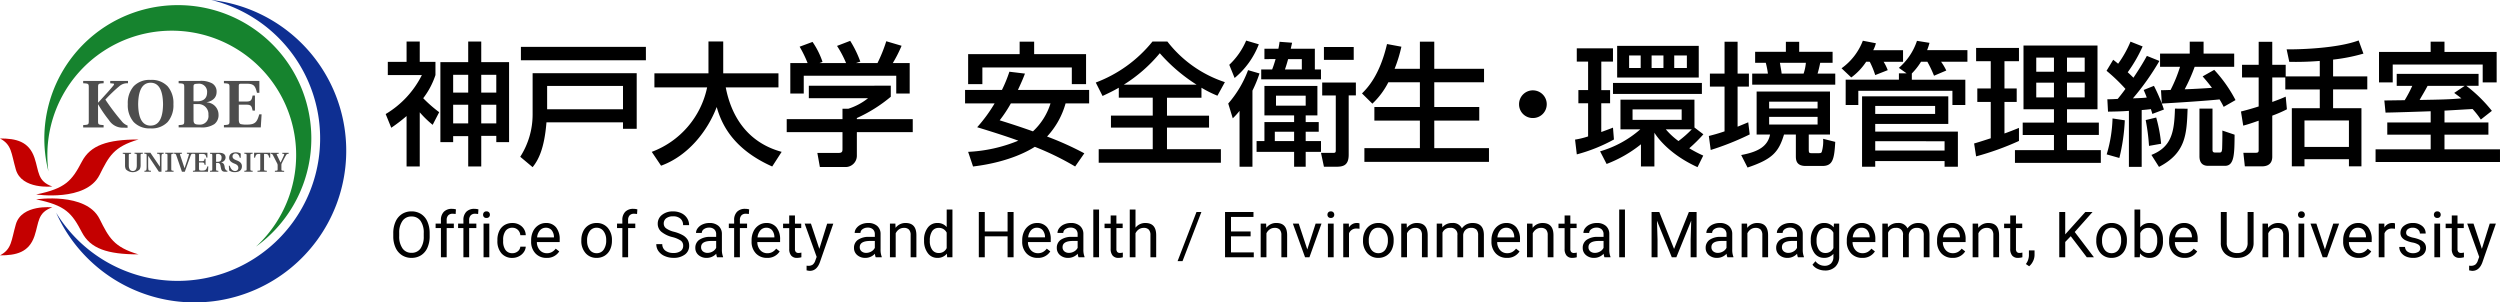 <svg xmlns="http://www.w3.org/2000/svg" width="432" height="52.201" viewBox="0 0 432 52.201"><defs><style>.a{fill:#0e2f92;}.b{fill:#16832e;}.c{fill:#c40000;}.d{fill:#4d4d4d;}</style></defs><g transform="translate(-2741 153.219)"><path d="M14.582-16.008H9.775V-2.185h2.208V-3.22h2.6V2.024h2.254v-5.29h2.6v1.081h2.208V-16.008H16.836v-3.565H14.582Zm0,2.185v3.082h-2.6v-3.082Zm4.853,0v3.082h-2.6v-3.082ZM14.582-8.648v3.22h-2.6v-3.22Zm4.853,0v3.22h-2.6v-3.22ZM6.21-7.337A17.652,17.652,0,0,0,8.441-5.175L9.568-7.36a22.787,22.787,0,0,1-2.76-2.415,13.553,13.553,0,0,0,2.116-4v-2.277H6.21v-3.519H3.933v3.519H.69v2.277H6.578A16.333,16.333,0,0,1,.322-7.038l.966,2.369A28.488,28.488,0,0,0,3.933-6.693V2.024H6.21ZM45.287-18.653H23.69v2.323h21.6ZM25.714-6.946A13.545,13.545,0,0,1,23.575.345l2.139,1.794c.966-1.2,2.024-3.128,2.392-7.751H41.331v1.127H43.7V-14.1H25.714Zm15.617-4.945v4.025H28.221v-4.025ZM47.909,1.886C52.555.207,55.936-4.071,57.523-8.257c.782,2.737,2.622,7.176,9.591,10.281l1.633-2.53c-5.98-1.633-8.717-6.233-9.66-11.132h9.108v-2.438H58.65v-5.5H56.1v5.5H46.759v2.438h9.108A15.188,15.188,0,0,1,46.3-.506ZM70.242-15.847v5.267h2.323v-3.082H88.55v3.082h2.323v-5.267H87.952a22.831,22.831,0,0,0,1.518-2.99l-2.645-.782a26.091,26.091,0,0,1-1.518,3.772H81.581l.759-.253a18.636,18.636,0,0,0-1.748-3.588l-2.277.874a18.166,18.166,0,0,1,1.564,2.967h-4.6l.529-.207a13.821,13.821,0,0,0-1.725-3.45l-2.231.828a20.391,20.391,0,0,1,1.38,2.829Zm3.2,3.91v2.162H83.674a10.55,10.55,0,0,1-3.4,1.817H79.258v1.794H69.621V-3.91h9.637v2.852c0,.414,0,.736-.644.736h-3.7l.437,2.438h4.508A1.949,1.949,0,0,0,81.742.207V-3.91H91.4V-6.164h-9.66v-.184a25.113,25.113,0,0,0,5.865-3.68v-1.909ZM108.1-14.352a23.952,23.952,0,0,1-1.288,3.151h-6.371v2.323h5.106a26.12,26.12,0,0,1-3.013,4.117c3.841,1.173,5.727,1.817,7.107,2.323A25.858,25.858,0,0,1,100.97-.506l.851,2.53c6.486-.782,9.913-2.921,10.672-3.4a48.07,48.07,0,0,1,6.969,3.4l1.587-2.277a53.029,53.029,0,0,0-6.44-2.9,13.884,13.884,0,0,0,3.2-5.727h4.071V-11.2H109.572c.782-1.679.989-2.231,1.219-2.829Zm7.107,5.474a11.092,11.092,0,0,1-3.036,4.83c-1.863-.667-3.749-1.288-5.75-1.909a22.3,22.3,0,0,0,1.932-2.921ZM100.97-12.213h2.461v-2.875h15.456v2.875h2.461v-5.175h-8.97V-19.55h-2.507v2.162h-8.9Zm26.036,2.346h5.865v3.1h-7.222v2.07h7.222V-.966h-9.338V1.38h21.114V-.966h-9.315V-4.692H142.6v-2.07h-7.268v-3.1h5.957v-1.725a19.88,19.88,0,0,0,2.76,1.38l1.288-2.346a20.769,20.769,0,0,1-9.936-7.015h-2.576a22.955,22.955,0,0,1-9.8,7.084l1.173,2.323c.92-.437,1.771-.828,2.806-1.426Zm.874-2.254a25.86,25.86,0,0,0,6.21-5.428,29.192,29.192,0,0,0,6.348,5.428ZM157.3-6.808v1.15h-5.129v3.289h-1.357V-.506H157.3V2.07h2V-.506h2.645V-2.369H159.3v-1.61h2.254V-5.658H159.3v-1.15h2.024v-5.083h-9.154v5.083Zm-7.958-7.82a18.539,18.539,0,0,1-3.427,5.773l.782,2.553a10.917,10.917,0,0,0,1.173-1.288V2.07H150.1V-11.086a22.088,22.088,0,0,0,1.219-2.967Zm2.829-3.7v1.794H154.1c-.322,1.081-.414,1.311-.6,1.794h-1.886v1.7h10.327v-1.7h-1.058v-3.588h-4.163c.046-.23.069-.3.23-1.035l-2.162-.161c-.069.506-.115.782-.207,1.2Zm3.542,3.588c.138-.391.322-.943.552-1.794h2.369v1.794Zm6.44,2.254v2.231H164.5V-.9c0,.437,0,.575-.46.575h-2.093l.506,2.392H164.5c1.173,0,2.231-.138,2.231-2.07V-10.258h1.242v-2.231ZM159.3-10.212v1.725h-5.129v-1.725Zm-2,6.233v1.61h-3.335v-1.61Zm-10.281-9.292A14.185,14.185,0,0,0,151.2-19.09l-2.185-.644a12.421,12.421,0,0,1-2.921,4.186Zm15.433-5.359V-16.4H167.6V-18.63Zm16.583,6.095v4.278h-7.866v2.346h7.866V-1.15h-9.591V1.219h21.528V-1.15h-9.453V-5.911h7.774V-8.257h-7.774v-4.278h8.6v-2.323h-8.6V-19.55h-2.484v4.692h-4.37a24.224,24.224,0,0,0,1.173-3.818l-2.484-.46c-1.265,5.428-3.4,7.613-4.324,8.533l1.794,1.771a13.445,13.445,0,0,0,2.76-3.7Zm19.527,1.4a2.39,2.39,0,0,0-2.392,2.392,2.361,2.361,0,0,0,2.392,2.392,2.376,2.376,0,0,0,2.392-2.392A2.39,2.39,0,0,0,198.559-11.132Zm14.559-7.682v5.474h14.1v-5.474Zm8,1.656V-15h-2.047v-2.162Zm-3.933,0V-15h-2v-2.162Zm7.981,0V-15h-2.185v-2.162Zm-.9,9.315v1.817h-8.487V-7.843Zm2.208-1.679H213.693v5.129h3.427a18.182,18.182,0,0,1-6.946,3.8L211.3,1.587a21.941,21.941,0,0,0,5.934-3.4V2.024h2.323V-3.818c.276.46,2.3,3.611,7.452,5.957l.989-2a21.543,21.543,0,0,1-2.415-1.265,25.472,25.472,0,0,0,2.438-2.415l-1.541-1.173Zm-.46,5.129a19.065,19.065,0,0,1-2.3,2.024,12.358,12.358,0,0,1-2.185-2.024ZM206.149-.069a28.292,28.292,0,0,0,6.417-2.576L212.4-4.692c-.46.184-.943.368-2.024.759V-8.9H211.9v-2.277h-1.518V-16.1H212.4v-2.3h-6.256v2.3H208.1v4.922h-1.679V-8.9H208.1v5.727a13.932,13.932,0,0,1-2.254.552ZM212.4-12.42v1.909h15.364V-12.42Zm24.564-3.473h1.84a14.788,14.788,0,0,1,.368,1.863h-2.714v1.909h14.352V-14.03h-3.059c.23-.713.437-1.771.46-1.863h2.139V-17.8h-5.773v-1.725h-2.3V-17.8h-5.313ZM229.287-.828a47.482,47.482,0,0,0,6.739-2.691l-.253-2.093c-.506.207-.713.3-1.84.759v-6.923h1.955V-14.03h-1.955v-5.5h-2.254v5.5h-2.53v2.254h2.53v7.728c-1.2.414-2.024.621-2.714.8Zm16.445-15.065a7.822,7.822,0,0,1-.391,1.863h-3.795c-.069-.6-.115-.713-.3-1.863Zm-8.51,4.968V-3.5h2.323c-.391,1.932-1.863,2.967-4.991,3.542l1.1,2.162c4.324-1.449,5.382-2.691,6.3-5.7h2.047V.184c0,.621,0,1.748,1.7,1.748h2.875c1.794,0,2.07-1.15,2.231-4.163l-2.093-.529a6.433,6.433,0,0,1-.23,2.231c-.092.253-.23.253-.736.253h-.989c-.529,0-.529-.092-.529-.851V-3.5H249.9v-7.429Zm10.534,1.748V-8h-8.372V-9.177Zm0,2.622v1.334h-8.372V-6.555Zm7.682,8.625h2.277V1.081H269.7V2.07H272V-4H257.715V-5.336h12.627V-10.1h-14.9Zm6.371-16.146v1.1h-9.2V-8.6h2.185v-2.461h16.261V-8.6h2.231v-4.37H264.04v-1.081a11.013,11.013,0,0,0,1.587-2.024h1.1a20.744,20.744,0,0,1,1.15,2.415l2.116-.9a8.807,8.807,0,0,0-.9-1.518h4.554v-2h-6.969a8.535,8.535,0,0,0,.414-1.265l-2.162-.345a10.55,10.55,0,0,1-3.128,4.669l1.334.943Zm-4.094,5.635h10.35v1.38h-10.35Zm0,6.1H269.7v1.61H257.715Zm-.943-13.731a14.458,14.458,0,0,1,.943,2.3l2.162-.851a7.69,7.69,0,0,0-.713-1.449h3.358v-2H257.37a5.189,5.189,0,0,0,.46-1.2l-2.254-.437a10.407,10.407,0,0,1-3.68,4.761l1.679,1.587a10.58,10.58,0,0,0,2.576-2.714Zm26.565,8.211H288.6v2.3h-5.4v2.139h5.4V-.805h-6.739V1.4H296.7V-.805h-5.842V-3.427h5.5V-5.566h-5.5v-2.3h5.267V-18.883H283.337ZM288.6-16.79v2.438h-3.059V-16.79Zm0,4.324v2.553h-3.059v-2.553Zm5.313-4.324v2.438h-3.059V-16.79Zm0,4.324v2.553h-3.059v-2.553ZM275.149.276a48.142,48.142,0,0,0,7.406-2.668V-4.646c-1.081.437-1.725.69-2.507.966V-9.131h2.116v-2.323h-2.116v-4.715h2.507v-2.3h-7.406v2.3h2.53v4.715h-2.323v2.323h2.323v6.279c-2.07.667-2.231.713-2.875.9Zm22.793-7.728c1.334-.023,2.369-.046,3.611-.138V2.093h2.208V-7.728c.851-.069,1.219-.115,1.587-.161.092.276.184.575.253.828l2-.759c-.184-.552-.253-.759-.368-1.035,2.622-.138,8.119-.506,9.982-.713a14.256,14.256,0,0,1,.713,1.288l2.047-1.173a23.95,23.95,0,0,0-3.68-5.221l-2,1.127c.414.483.9,1.035,1.61,1.978-1.288.092-3.243.207-4.715.253a29.7,29.7,0,0,0,1.725-3.887h6.831V-17.48h-5.29v-2.07h-2.392v2.07h-5.129V-15.2h3.45a24.462,24.462,0,0,1-1.633,4c-.138,0-1.334.046-1.656.046l.138,2.277a31.079,31.079,0,0,0-1.357-3.036l-1.771.713c.207.483.391.92.529,1.311-.345.046-.989.092-2.392.138a43.294,43.294,0,0,0,4.577-6.463l-2.162-.874c-.437.8-1.058,1.886-2.323,3.772-.253-.253-.483-.483-.989-.943a24.648,24.648,0,0,0,2.576-4.462l-2.093-.828a18.789,18.789,0,0,1-2.139,3.818c-.3-.253-.437-.368-.851-.69l-1.15,1.909a30.055,30.055,0,0,1,3.266,3.128c-.69.943-1.035,1.357-1.334,1.725-.529.046-1.426.069-1.794.069Zm.782,1.173a23.882,23.882,0,0,1-1.012,6.21L299.9.552a33.012,33.012,0,0,0,.943-6.509ZM304.451-6a34.766,34.766,0,0,1,.575,4.462l2.093-.368a24.668,24.668,0,0,0-.851-4.531Zm9.292-1.978V.253c0,1.656,1.173,1.656,1.564,1.656h2.852c1.61,0,1.633-2.047,1.656-5.382L317.7-4.186c.023.575-.023,3.013-.046,3.22-.046.368-.092.575-.391.575h-.851c-.3,0-.414-.161-.414-.437V-7.981Zm-4.232,0c-.115,4.048-.575,6.624-4.071,8l1.311,2.07c4.669-2.415,4.784-5.681,4.945-10.051Zm19.067-3.312h5.957V-8.05h-4.83V2h2.185V.759h7.682V2h2.162V-8.05h-4.9v-3.243h5.911v-2.254h-5.911v-2.9a30.924,30.924,0,0,0,5.244-1.035l-.828-2.277c-3.7,1.38-10.212,1.564-12.443,1.541l.46,2.162c1.61.023,3.243,0,5.267-.161v2.668h-5.888v-2h-2.323v-3.979h-2.346v3.979H321.1v2.185h2.875v5.014c-1.311.414-2.07.621-3.059.874l.391,2.438c.8-.207,1.334-.391,2.668-.851V-.759c0,.368-.207.414-.529.414h-2.116L321.586,2h2.944c.8,0,1.794-.276,1.794-1.656V-6.762a21.284,21.284,0,0,0,2.53-1.1l-.207-2.185c-.552.253-1.173.506-2.323.92v-4.232h2.254Zm10.994,5.359v4.577H331.89V-5.934Zm16.514-1.7c1.012-.046,1.978-.115,4.853-.276a14.991,14.991,0,0,1,1.426,1.817l1.909-1.5a24.7,24.7,0,0,0-4.416-4.324h2.116v-2.07H347.829v2.07h2.691a22.279,22.279,0,0,1-1.311,2.484c-.506,0-3.2.046-3.519.046l.207,2.093c1.1,0,6.578-.184,7.8-.23v1.932h-7.5v2.116h7.5v2.53h-9.522V1.242h21.5V-.943h-9.591v-2.53h7.59V-5.589h-7.59Zm1.679-3.059c.621.46.874.644,1.242.943-2.116.184-3.4.207-7.222.276.368-.667.9-1.518,1.38-2.438h6.417Zm-4.071-7.084H344.77v5.267h2.369v-3.082h15.548v3.082H365.1v-5.267h-9.016V-19.55h-2.392Z" transform="translate(2807.323 -126.473)"/><path d="M6.923-3.658a4.838,4.838,0,0,1-.387,2.006,2.929,2.929,0,0,1-1.1,1.308A3.015,3.015,0,0,1,3.787.107,2.989,2.989,0,0,1,2.148-.346,3,3,0,0,1,1.039-1.641,4.642,4.642,0,0,1,.634-3.588v-.564a4.78,4.78,0,0,1,.392-1.993A2.989,2.989,0,0,1,2.135-7.469a2.976,2.976,0,0,1,1.641-.459,3.032,3.032,0,0,1,1.657.454,2.924,2.924,0,0,1,1.1,1.316,4.861,4.861,0,0,1,.387,2.006ZM5.9-4.163A3.506,3.506,0,0,0,5.339-6.3a1.842,1.842,0,0,0-1.563-.744A1.823,1.823,0,0,0,2.237-6.3,3.434,3.434,0,0,0,1.66-4.232v.575a3.511,3.511,0,0,0,.567,2.119,1.83,1.83,0,0,0,1.56.771A1.823,1.823,0,0,0,5.333-1.5,3.492,3.492,0,0,0,5.9-3.583ZM8.869,0V-5.043H7.951v-.768h.918v-.6a1.979,1.979,0,0,1,.5-1.445,1.887,1.887,0,0,1,1.413-.51,2.608,2.608,0,0,1,.682.091l-.054.806a2.854,2.854,0,0,0-.537-.048.971.971,0,0,0-.747.282,1.141,1.141,0,0,0-.263.808v.612H11.1v.768H9.863V0Zm3.885,0V-5.043h-.918v-.768h.918v-.6a1.979,1.979,0,0,1,.5-1.445,1.887,1.887,0,0,1,1.413-.51,2.608,2.608,0,0,1,.682.091l-.054.806a2.854,2.854,0,0,0-.537-.048.971.971,0,0,0-.747.282,1.141,1.141,0,0,0-.263.808v.612h1.241v.768H13.748V0ZM17.23,0h-.994V-5.812h.994ZM16.156-7.353a.593.593,0,0,1,.148-.408.555.555,0,0,1,.438-.167.563.563,0,0,1,.44.167.587.587,0,0,1,.15.408.568.568,0,0,1-.15.4.573.573,0,0,1-.44.161A.565.565,0,0,1,16.3-6.95.573.573,0,0,1,16.156-7.353ZM21.217-.7a1.431,1.431,0,0,0,.929-.322,1.134,1.134,0,0,0,.44-.806h.94a1.8,1.8,0,0,1-.344.951,2.264,2.264,0,0,1-.846.72,2.441,2.441,0,0,1-1.12.269,2.394,2.394,0,0,1-1.888-.792,3.155,3.155,0,0,1-.7-2.167v-.167a3.5,3.5,0,0,1,.312-1.509,2.373,2.373,0,0,1,.894-1.026,2.54,2.54,0,0,1,1.378-.365,2.331,2.331,0,0,1,1.625.585,2.092,2.092,0,0,1,.69,1.52h-.94a1.369,1.369,0,0,0-.427-.927,1.328,1.328,0,0,0-.948-.363,1.391,1.391,0,0,0-1.174.545,2.56,2.56,0,0,0-.416,1.576v.188a2.509,2.509,0,0,0,.414,1.547A1.4,1.4,0,0,0,21.217-.7Zm5.9.811A2.539,2.539,0,0,1,25.2-.669a2.881,2.881,0,0,1-.741-2.076v-.183a3.487,3.487,0,0,1,.33-1.544,2.577,2.577,0,0,1,.924-1.063A2.323,2.323,0,0,1,27-5.919a2.177,2.177,0,0,1,1.762.747,3.232,3.232,0,0,1,.628,2.138v.414H25.451a2.066,2.066,0,0,0,.5,1.388A1.579,1.579,0,0,0,27.175-.7a1.731,1.731,0,0,0,.892-.215,2.24,2.24,0,0,0,.639-.569l.607.473A2.44,2.44,0,0,1,27.121.107ZM27-5.1a1.325,1.325,0,0,0-1.01.438,2.128,2.128,0,0,0-.5,1.227h2.911v-.075a1.893,1.893,0,0,0-.408-1.174A1.248,1.248,0,0,0,27-5.1Zm6.132,2.143A3.433,3.433,0,0,1,33.465-4.5,2.5,2.5,0,0,1,34.4-5.548a2.544,2.544,0,0,1,1.367-.371,2.451,2.451,0,0,1,1.92.822,3.162,3.162,0,0,1,.733,2.186v.07a3.463,3.463,0,0,1-.325,1.523,2.467,2.467,0,0,1-.929,1.05,2.573,2.573,0,0,1-1.388.376,2.445,2.445,0,0,1-1.915-.822,3.146,3.146,0,0,1-.733-2.175Zm1,.118a2.486,2.486,0,0,0,.448,1.552,1.435,1.435,0,0,0,1.2.585,1.427,1.427,0,0,0,1.2-.594,2.719,2.719,0,0,0,.446-1.662,2.482,2.482,0,0,0-.454-1.55A1.443,1.443,0,0,0,35.766-5.1a1.427,1.427,0,0,0-1.187.585A2.7,2.7,0,0,0,34.128-2.841ZM40.22,0V-5.043H39.3v-.768h.918v-.6a1.979,1.979,0,0,1,.5-1.445,1.887,1.887,0,0,1,1.413-.51,2.608,2.608,0,0,1,.682.091l-.054.806a2.854,2.854,0,0,0-.537-.048.971.971,0,0,0-.747.282,1.141,1.141,0,0,0-.263.808v.612h1.241v.768H41.214V0Zm8.645-3.486a4.849,4.849,0,0,1-1.931-.937,1.791,1.791,0,0,1-.6-1.372,1.892,1.892,0,0,1,.739-1.528,2.935,2.935,0,0,1,1.92-.6,3.2,3.2,0,0,1,1.437.312,2.362,2.362,0,0,1,.978.859,2.2,2.2,0,0,1,.346,1.2H50.713a1.422,1.422,0,0,0-.451-1.115,1.839,1.839,0,0,0-1.273-.406,1.881,1.881,0,0,0-1.19.336,1.119,1.119,0,0,0-.427.932A1.007,1.007,0,0,0,47.778-5a3.981,3.981,0,0,0,1.38.6,6.392,6.392,0,0,1,1.525.6,2.315,2.315,0,0,1,.816.771,1.967,1.967,0,0,1,.266,1.037,1.827,1.827,0,0,1-.741,1.523,3.16,3.16,0,0,1-1.982.572,3.676,3.676,0,0,1-1.5-.309,2.531,2.531,0,0,1-1.077-.846,2.064,2.064,0,0,1-.379-1.219H47.12a1.347,1.347,0,0,0,.524,1.12,2.2,2.2,0,0,0,1.4.411,2.027,2.027,0,0,0,1.251-.333,1.082,1.082,0,0,0,.435-.908,1.062,1.062,0,0,0-.4-.889A4.644,4.644,0,0,0,48.866-3.486ZM56.585,0a2.087,2.087,0,0,1-.14-.612,2.217,2.217,0,0,1-1.654.72,2.051,2.051,0,0,1-1.41-.486,1.573,1.573,0,0,1-.551-1.233,1.643,1.643,0,0,1,.69-1.41,3.254,3.254,0,0,1,1.942-.5h.967V-3.98a1.116,1.116,0,0,0-.312-.83,1.252,1.252,0,0,0-.918-.309,1.449,1.449,0,0,0-.892.269.791.791,0,0,0-.36.65h-1a1.371,1.371,0,0,1,.309-.841,2.108,2.108,0,0,1,.838-.642,2.819,2.819,0,0,1,1.163-.236,2.3,2.3,0,0,1,1.574.5,1.812,1.812,0,0,1,.591,1.383v2.675a3.27,3.27,0,0,0,.2,1.273V0ZM54.936-.757A1.746,1.746,0,0,0,55.823-1a1.462,1.462,0,0,0,.607-.628V-2.82h-.779q-1.826,0-1.826,1.069a.9.9,0,0,0,.312.73A1.2,1.2,0,0,0,54.936-.757Zm4.6.757V-5.043h-.918v-.768h.918v-.6a1.979,1.979,0,0,1,.5-1.445,1.887,1.887,0,0,1,1.413-.51,2.608,2.608,0,0,1,.682.091l-.054.806a2.854,2.854,0,0,0-.537-.048.971.971,0,0,0-.747.282,1.141,1.141,0,0,0-.263.808v.612H61.77v.768H60.529V0Zm5.679.107a2.539,2.539,0,0,1-1.923-.776,2.881,2.881,0,0,1-.741-2.076v-.183a3.487,3.487,0,0,1,.33-1.544A2.577,2.577,0,0,1,63.8-5.535a2.323,2.323,0,0,1,1.286-.384,2.177,2.177,0,0,1,1.762.747,3.232,3.232,0,0,1,.628,2.138v.414H63.544a2.066,2.066,0,0,0,.5,1.388A1.579,1.579,0,0,0,65.268-.7a1.731,1.731,0,0,0,.892-.215,2.24,2.24,0,0,0,.639-.569l.607.473A2.44,2.44,0,0,1,65.214.107ZM65.091-5.1a1.325,1.325,0,0,0-1.01.438,2.128,2.128,0,0,0-.5,1.227h2.911v-.075a1.893,1.893,0,0,0-.408-1.174A1.248,1.248,0,0,0,65.091-5.1Zm4.954-2.116v1.407H71.13v.768H70.045v3.6a.8.8,0,0,0,.145.524.611.611,0,0,0,.494.175,2.406,2.406,0,0,0,.473-.064V0a2.881,2.881,0,0,1-.763.107,1.237,1.237,0,0,1-1-.4,1.731,1.731,0,0,1-.338-1.144v-3.6H67.993v-.768h1.058V-7.219Zm4.212,5.763,1.354-4.356h1.063L74.338.9q-.542,1.45-1.724,1.45l-.188-.016-.371-.07V1.456l.269.021a1.322,1.322,0,0,0,.787-.2,1.477,1.477,0,0,0,.465-.747l.22-.591L71.722-5.812h1.085ZM84,0a2.087,2.087,0,0,1-.14-.612,2.217,2.217,0,0,1-1.654.72A2.051,2.051,0,0,1,80.8-.379a1.573,1.573,0,0,1-.551-1.233,1.643,1.643,0,0,1,.69-1.41,3.254,3.254,0,0,1,1.942-.5h.967V-3.98a1.116,1.116,0,0,0-.312-.83,1.252,1.252,0,0,0-.918-.309,1.449,1.449,0,0,0-.892.269.791.791,0,0,0-.36.65h-1a1.371,1.371,0,0,1,.309-.841,2.108,2.108,0,0,1,.838-.642,2.819,2.819,0,0,1,1.163-.236,2.3,2.3,0,0,1,1.574.5,1.812,1.812,0,0,1,.591,1.383v2.675a3.27,3.27,0,0,0,.2,1.273V0ZM82.354-.757A1.746,1.746,0,0,0,83.241-1a1.462,1.462,0,0,0,.607-.628V-2.82h-.779q-1.826,0-1.826,1.069a.9.9,0,0,0,.312.73A1.2,1.2,0,0,0,82.354-.757ZM87.4-5.812l.032.73a2.118,2.118,0,0,1,1.74-.838q1.842,0,1.858,2.079V0h-.994V-3.846a1.338,1.338,0,0,0-.287-.929,1.152,1.152,0,0,0-.878-.3,1.434,1.434,0,0,0-.849.258,1.751,1.751,0,0,0-.569.677V0h-.994V-5.812Zm4.954,2.857a3.4,3.4,0,0,1,.634-2.151,2,2,0,0,1,1.66-.814,2.016,2.016,0,0,1,1.617.7V-8.25h.994V0h-.913L96.3-.623a2.024,2.024,0,0,1-1.66.73A1.985,1.985,0,0,1,92.995-.72a3.443,3.443,0,0,1-.636-2.159Zm.994.113a2.578,2.578,0,0,0,.408,1.547,1.32,1.32,0,0,0,1.128.559,1.45,1.45,0,0,0,1.38-.849V-4.254a1.461,1.461,0,0,0-1.37-.822,1.326,1.326,0,0,0-1.139.564A2.838,2.838,0,0,0,93.352-2.841ZM107.825,0h-1.037V-3.615h-3.942V0h-1.031V-7.82h1.031v3.362h3.942V-7.82h1.037Zm4.153.107a2.539,2.539,0,0,1-1.923-.776,2.881,2.881,0,0,1-.741-2.076v-.183a3.487,3.487,0,0,1,.33-1.544,2.577,2.577,0,0,1,.924-1.063,2.323,2.323,0,0,1,1.286-.384,2.177,2.177,0,0,1,1.762.747,3.232,3.232,0,0,1,.628,2.138v.414h-3.937a2.066,2.066,0,0,0,.5,1.388,1.579,1.579,0,0,0,1.222.529,1.731,1.731,0,0,0,.892-.215,2.24,2.24,0,0,0,.639-.569l.607.473A2.44,2.44,0,0,1,111.978.107Zm-.124-5.21a1.325,1.325,0,0,0-1.01.438,2.128,2.128,0,0,0-.5,1.227h2.911v-.075a1.893,1.893,0,0,0-.408-1.174A1.248,1.248,0,0,0,111.855-5.1ZM119.048,0a2.087,2.087,0,0,1-.14-.612,2.217,2.217,0,0,1-1.654.72,2.051,2.051,0,0,1-1.41-.486,1.573,1.573,0,0,1-.551-1.233,1.643,1.643,0,0,1,.69-1.41,3.254,3.254,0,0,1,1.942-.5h.967V-3.98a1.116,1.116,0,0,0-.312-.83,1.252,1.252,0,0,0-.918-.309,1.449,1.449,0,0,0-.892.269.791.791,0,0,0-.36.65h-1a1.371,1.371,0,0,1,.309-.841,2.108,2.108,0,0,1,.838-.642,2.819,2.819,0,0,1,1.163-.236,2.3,2.3,0,0,1,1.574.5,1.812,1.812,0,0,1,.591,1.383v2.675a3.27,3.27,0,0,0,.2,1.273V0ZM117.4-.757A1.746,1.746,0,0,0,118.286-1a1.462,1.462,0,0,0,.607-.628V-2.82h-.779q-1.826,0-1.826,1.069a.9.9,0,0,0,.312.73A1.2,1.2,0,0,0,117.4-.757Zm5.19.757H121.6V-8.25h.994Zm3-7.219v1.407h1.085v.768h-1.085v3.6a.8.8,0,0,0,.145.524.611.611,0,0,0,.494.175,2.406,2.406,0,0,0,.473-.064V0a2.881,2.881,0,0,1-.763.107,1.237,1.237,0,0,1-1-.4,1.731,1.731,0,0,1-.338-1.144v-3.6h-1.058v-.768H124.6V-7.219Zm3.3,2.111a2.113,2.113,0,0,1,1.719-.811q1.842,0,1.858,2.079V0h-.994V-3.846a1.338,1.338,0,0,0-.287-.929,1.152,1.152,0,0,0-.878-.3,1.434,1.434,0,0,0-.849.258,1.751,1.751,0,0,0-.569.677V0H127.9V-8.25h.994ZM137.017.671h-.854l3.266-8.492h.849Zm11.766-4.286h-3.389V-.843h3.937V0h-4.968V-7.82h4.915v.849h-3.883v2.514h3.389Zm2.682-2.2.032.73a2.118,2.118,0,0,1,1.74-.838q1.842,0,1.858,2.079V0H154.1V-3.846a1.338,1.338,0,0,0-.287-.929,1.152,1.152,0,0,0-.878-.3,1.434,1.434,0,0,0-.849.258,1.751,1.751,0,0,0-.569.677V0h-.994V-5.812Zm7.113,4.463,1.439-4.463h1.015L158.948,0h-.757l-2.105-5.812H157.1ZM163.134,0h-.994V-5.812h.994Zm-1.074-7.353a.593.593,0,0,1,.148-.408.555.555,0,0,1,.438-.167.563.563,0,0,1,.44.167.587.587,0,0,1,.15.408.568.568,0,0,1-.15.4.573.573,0,0,1-.44.161.565.565,0,0,1-.438-.161A.574.574,0,0,1,162.059-7.353ZM167.6-4.92a2.978,2.978,0,0,0-.489-.038,1.309,1.309,0,0,0-1.327.833V0h-.994V-5.812h.967l.016.671a1.547,1.547,0,0,1,1.386-.779,1.015,1.015,0,0,1,.44.075Zm.608,1.96a3.433,3.433,0,0,1,.336-1.536,2.5,2.5,0,0,1,.935-1.053,2.544,2.544,0,0,1,1.367-.371,2.451,2.451,0,0,1,1.92.822,3.162,3.162,0,0,1,.733,2.186v.07a3.463,3.463,0,0,1-.325,1.523,2.467,2.467,0,0,1-.929,1.05,2.573,2.573,0,0,1-1.388.376,2.445,2.445,0,0,1-1.915-.822,3.146,3.146,0,0,1-.733-2.175Zm1,.118a2.486,2.486,0,0,0,.448,1.552,1.435,1.435,0,0,0,1.2.585,1.427,1.427,0,0,0,1.2-.594,2.719,2.719,0,0,0,.446-1.662,2.482,2.482,0,0,0-.454-1.55,1.443,1.443,0,0,0-1.206-.594,1.427,1.427,0,0,0-1.187.585A2.7,2.7,0,0,0,169.206-2.841Zm6.544-2.97.032.73a2.118,2.118,0,0,1,1.74-.838q1.842,0,1.858,2.079V0h-.994V-3.846a1.338,1.338,0,0,0-.287-.929,1.152,1.152,0,0,0-.878-.3,1.434,1.434,0,0,0-.849.258,1.751,1.751,0,0,0-.569.677V0h-.994V-5.812Zm6.13,0,.027.645a2.146,2.146,0,0,1,1.724-.752,1.662,1.662,0,0,1,1.66.935,2.2,2.2,0,0,1,.755-.677,2.229,2.229,0,0,1,1.1-.258q1.912,0,1.944,2.025V0h-.994V-3.835a1.334,1.334,0,0,0-.285-.932,1.254,1.254,0,0,0-.956-.309,1.318,1.318,0,0,0-.918.33,1.34,1.34,0,0,0-.424.889V0h-1V-3.808a1.109,1.109,0,0,0-1.241-1.268,1.329,1.329,0,0,0-1.337.833V0h-.994V-5.812ZM193.064.107a2.539,2.539,0,0,1-1.923-.776,2.881,2.881,0,0,1-.741-2.076v-.183a3.487,3.487,0,0,1,.33-1.544,2.577,2.577,0,0,1,.924-1.063,2.323,2.323,0,0,1,1.286-.384,2.176,2.176,0,0,1,1.762.747,3.232,3.232,0,0,1,.628,2.138v.414h-3.937a2.066,2.066,0,0,0,.5,1.388,1.579,1.579,0,0,0,1.222.529,1.731,1.731,0,0,0,.892-.215,2.24,2.24,0,0,0,.639-.569l.607.473A2.44,2.44,0,0,1,193.064.107ZM192.94-5.1a1.325,1.325,0,0,0-1.01.438,2.128,2.128,0,0,0-.5,1.227h2.911v-.075a1.893,1.893,0,0,0-.408-1.174A1.248,1.248,0,0,0,192.94-5.1Zm4.546-.709.032.73a2.118,2.118,0,0,1,1.74-.838q1.842,0,1.858,2.079V0h-.994V-3.846a1.338,1.338,0,0,0-.287-.929,1.152,1.152,0,0,0-.878-.3,1.434,1.434,0,0,0-.849.258,1.751,1.751,0,0,0-.569.677V0h-.994V-5.812Zm6.544-1.407v1.407h1.085v.768h-1.085v3.6a.8.8,0,0,0,.145.524.611.611,0,0,0,.494.175,2.406,2.406,0,0,0,.473-.064V0a2.881,2.881,0,0,1-.763.107,1.237,1.237,0,0,1-1-.4,1.731,1.731,0,0,1-.338-1.144v-3.6h-1.058v-.768h1.058V-7.219ZM209.928,0a2.087,2.087,0,0,1-.14-.612,2.217,2.217,0,0,1-1.654.72,2.051,2.051,0,0,1-1.41-.486,1.573,1.573,0,0,1-.551-1.233,1.643,1.643,0,0,1,.69-1.41,3.254,3.254,0,0,1,1.942-.5h.967V-3.98a1.116,1.116,0,0,0-.312-.83,1.252,1.252,0,0,0-.918-.309,1.449,1.449,0,0,0-.892.269.791.791,0,0,0-.36.65h-1a1.371,1.371,0,0,1,.309-.841,2.108,2.108,0,0,1,.838-.642,2.819,2.819,0,0,1,1.163-.236,2.3,2.3,0,0,1,1.574.5,1.812,1.812,0,0,1,.591,1.383v2.675a3.27,3.27,0,0,0,.2,1.273V0Zm-1.649-.757A1.746,1.746,0,0,0,209.165-1a1.462,1.462,0,0,0,.607-.628V-2.82h-.779q-1.826,0-1.826,1.069a.9.9,0,0,0,.312.73A1.2,1.2,0,0,0,208.279-.757Zm5.19.757h-.994V-8.25h.994ZM219.4-7.82l2.557,6.381,2.557-6.381h1.337V0h-1.031V-3.045l.1-3.287L222.351,0h-.79L219-6.316l.1,3.271V0H218.07V-7.82ZM231.172,0a2.087,2.087,0,0,1-.14-.612,2.217,2.217,0,0,1-1.654.72,2.051,2.051,0,0,1-1.41-.486,1.573,1.573,0,0,1-.551-1.233,1.643,1.643,0,0,1,.69-1.41,3.254,3.254,0,0,1,1.942-.5h.967V-3.98a1.116,1.116,0,0,0-.312-.83,1.252,1.252,0,0,0-.918-.309,1.449,1.449,0,0,0-.892.269.791.791,0,0,0-.36.65h-1a1.371,1.371,0,0,1,.309-.841,2.108,2.108,0,0,1,.838-.642,2.819,2.819,0,0,1,1.163-.236,2.3,2.3,0,0,1,1.574.5,1.812,1.812,0,0,1,.591,1.383v2.675a3.27,3.27,0,0,0,.2,1.273V0Zm-1.649-.757A1.746,1.746,0,0,0,230.409-1a1.462,1.462,0,0,0,.607-.628V-2.82h-.779q-1.826,0-1.826,1.069a.9.9,0,0,0,.312.73A1.2,1.2,0,0,0,229.523-.757Zm5.05-5.054.032.73a2.118,2.118,0,0,1,1.74-.838q1.842,0,1.858,2.079V0h-.994V-3.846a1.338,1.338,0,0,0-.287-.929,1.152,1.152,0,0,0-.878-.3,1.434,1.434,0,0,0-.849.258,1.751,1.751,0,0,0-.569.677V0h-.994V-5.812ZM243.356,0a2.087,2.087,0,0,1-.14-.612,2.217,2.217,0,0,1-1.654.72,2.051,2.051,0,0,1-1.41-.486,1.573,1.573,0,0,1-.551-1.233,1.643,1.643,0,0,1,.69-1.41,3.254,3.254,0,0,1,1.942-.5h.967V-3.98a1.116,1.116,0,0,0-.312-.83,1.252,1.252,0,0,0-.918-.309,1.449,1.449,0,0,0-.892.269.791.791,0,0,0-.36.65h-1a1.371,1.371,0,0,1,.309-.841,2.108,2.108,0,0,1,.838-.642,2.819,2.819,0,0,1,1.163-.236,2.3,2.3,0,0,1,1.574.5,1.812,1.812,0,0,1,.591,1.383v2.675a3.27,3.27,0,0,0,.2,1.273V0Zm-1.649-.757A1.746,1.746,0,0,0,242.594-1a1.462,1.462,0,0,0,.607-.628V-2.82h-.779q-1.826,0-1.826,1.069a.9.9,0,0,0,.312.73A1.2,1.2,0,0,0,241.707-.757Zm3.874-2.2a3.416,3.416,0,0,1,.628-2.162,2.01,2.01,0,0,1,1.665-.8,2,2,0,0,1,1.66.752l.048-.645h.908V-.14a2.364,2.364,0,0,1-.669,1.778,2.468,2.468,0,0,1-1.8.65,2.989,2.989,0,0,1-1.23-.269,2.117,2.117,0,0,1-.918-.736l.516-.6a1.943,1.943,0,0,0,1.563.79,1.522,1.522,0,0,0,1.131-.408,1.56,1.56,0,0,0,.406-1.149v-.5a2.042,2.042,0,0,1-1.627.688,1.985,1.985,0,0,1-1.652-.822A3.591,3.591,0,0,1,245.582-2.954Zm1,.113a2.606,2.606,0,0,0,.4,1.544,1.309,1.309,0,0,0,1.128.561,1.456,1.456,0,0,0,1.38-.854V-4.243a1.473,1.473,0,0,0-1.37-.833,1.321,1.321,0,0,0-1.133.564A2.838,2.838,0,0,0,246.581-2.841ZM254.467.107a2.539,2.539,0,0,1-1.923-.776,2.881,2.881,0,0,1-.741-2.076v-.183a3.487,3.487,0,0,1,.33-1.544,2.577,2.577,0,0,1,.924-1.063,2.323,2.323,0,0,1,1.286-.384,2.177,2.177,0,0,1,1.762.747,3.232,3.232,0,0,1,.628,2.138v.414H252.8a2.066,2.066,0,0,0,.5,1.388,1.579,1.579,0,0,0,1.222.529,1.731,1.731,0,0,0,.892-.215,2.241,2.241,0,0,0,.639-.569l.607.473A2.44,2.44,0,0,1,254.467.107Zm-.124-5.21a1.325,1.325,0,0,0-1.01.438,2.128,2.128,0,0,0-.5,1.227h2.911v-.075a1.893,1.893,0,0,0-.408-1.174A1.248,1.248,0,0,0,254.343-5.1Zm4.54-.709.027.645a2.146,2.146,0,0,1,1.724-.752,1.661,1.661,0,0,1,1.66.935,2.2,2.2,0,0,1,.755-.677,2.229,2.229,0,0,1,1.1-.258q1.912,0,1.944,2.025V0H265.1V-3.835a1.334,1.334,0,0,0-.285-.932,1.254,1.254,0,0,0-.956-.309,1.318,1.318,0,0,0-.918.33,1.34,1.34,0,0,0-.424.889V0h-1V-3.808a1.109,1.109,0,0,0-1.241-1.268,1.329,1.329,0,0,0-1.337.833V0h-.994V-5.812ZM270.068.107a2.539,2.539,0,0,1-1.923-.776,2.881,2.881,0,0,1-.741-2.076v-.183a3.487,3.487,0,0,1,.33-1.544,2.577,2.577,0,0,1,.924-1.063,2.323,2.323,0,0,1,1.286-.384,2.177,2.177,0,0,1,1.762.747,3.232,3.232,0,0,1,.628,2.138v.414H268.4a2.066,2.066,0,0,0,.5,1.388,1.579,1.579,0,0,0,1.222.529,1.731,1.731,0,0,0,.892-.215,2.24,2.24,0,0,0,.639-.569l.607.473A2.44,2.44,0,0,1,270.068.107Zm-.124-5.21a1.325,1.325,0,0,0-1.01.438,2.128,2.128,0,0,0-.5,1.227h2.911v-.075a1.893,1.893,0,0,0-.408-1.174A1.248,1.248,0,0,0,269.944-5.1Zm4.546-.709.032.73a2.118,2.118,0,0,1,1.74-.838q1.842,0,1.858,2.079V0h-.994V-3.846a1.338,1.338,0,0,0-.287-.929,1.152,1.152,0,0,0-.878-.3,1.434,1.434,0,0,0-.849.258,1.751,1.751,0,0,0-.569.677V0h-.994V-5.812Zm6.544-1.407v1.407h1.085v.768h-1.085v3.6a.8.8,0,0,0,.145.524.611.611,0,0,0,.494.175,2.406,2.406,0,0,0,.473-.064V0a2.881,2.881,0,0,1-.763.107,1.238,1.238,0,0,1-1-.4,1.731,1.731,0,0,1-.338-1.144v-3.6h-1.058v-.768h1.058V-7.219Zm2.279,8.776-.564-.387a2.592,2.592,0,0,0,.526-1.45v-.9h.972V-.4a2.447,2.447,0,0,1-.266,1.085A2.54,2.54,0,0,1,283.312,1.558Zm7.19-5.194-.956.994V0h-1.031V-7.82h1.031v3.867l3.475-3.867h1.246l-3.078,3.454L294.509,0h-1.235Zm4.411.677a3.433,3.433,0,0,1,.336-1.536,2.5,2.5,0,0,1,.935-1.053,2.544,2.544,0,0,1,1.367-.371,2.451,2.451,0,0,1,1.92.822,3.162,3.162,0,0,1,.733,2.186v.07a3.462,3.462,0,0,1-.325,1.523,2.467,2.467,0,0,1-.929,1.05,2.573,2.573,0,0,1-1.388.376,2.445,2.445,0,0,1-1.915-.822,3.146,3.146,0,0,1-.733-2.175Zm1,.118a2.486,2.486,0,0,0,.448,1.552,1.435,1.435,0,0,0,1.2.585,1.427,1.427,0,0,0,1.2-.594,2.719,2.719,0,0,0,.446-1.662,2.482,2.482,0,0,0-.454-1.55A1.443,1.443,0,0,0,297.55-5.1a1.427,1.427,0,0,0-1.187.585A2.7,2.7,0,0,0,295.912-2.841Zm10.524,0a3.455,3.455,0,0,1-.612,2.14,1.956,1.956,0,0,1-1.644.808,2.026,2.026,0,0,1-1.7-.779L302.429,0h-.913V-8.25h.994v3.078a2.014,2.014,0,0,1,1.66-.747,1.968,1.968,0,0,1,1.662.8,3.559,3.559,0,0,1,.6,2.191Zm-.994-.113a2.685,2.685,0,0,0-.392-1.568,1.3,1.3,0,0,0-1.128-.553,1.459,1.459,0,0,0-1.413.913v2.514a1.5,1.5,0,0,0,1.423.913,1.291,1.291,0,0,0,1.112-.553A2.855,2.855,0,0,0,305.442-2.954ZM310.165.107a2.539,2.539,0,0,1-1.923-.776,2.881,2.881,0,0,1-.741-2.076v-.183a3.487,3.487,0,0,1,.33-1.544,2.577,2.577,0,0,1,.924-1.063,2.323,2.323,0,0,1,1.286-.384,2.177,2.177,0,0,1,1.762.747,3.232,3.232,0,0,1,.628,2.138v.414h-3.937a2.066,2.066,0,0,0,.5,1.388,1.579,1.579,0,0,0,1.222.529,1.731,1.731,0,0,0,.892-.215,2.24,2.24,0,0,0,.639-.569l.607.473A2.44,2.44,0,0,1,310.165.107Zm-.124-5.21a1.325,1.325,0,0,0-1.01.438,2.128,2.128,0,0,0-.5,1.227h2.911v-.075a1.893,1.893,0,0,0-.408-1.174A1.248,1.248,0,0,0,310.041-5.1ZM322.1-7.82V-2.5a2.494,2.494,0,0,1-.7,1.81,2.8,2.8,0,0,1-1.872.79l-.274.011a2.927,2.927,0,0,1-2.046-.693,2.478,2.478,0,0,1-.773-1.907V-7.82h1.021v5.3a1.789,1.789,0,0,0,.467,1.319,1.8,1.8,0,0,0,1.332.47A1.808,1.808,0,0,0,320.6-1.2a1.785,1.785,0,0,0,.465-1.316v-5.3Zm2.478,2.009.032.73a2.118,2.118,0,0,1,1.74-.838q1.842,0,1.858,2.079V0h-.994V-3.846a1.338,1.338,0,0,0-.287-.929,1.152,1.152,0,0,0-.878-.3,1.434,1.434,0,0,0-.849.258,1.751,1.751,0,0,0-.569.677V0h-.994V-5.812ZM330.849,0h-.994V-5.812h.994Zm-1.074-7.353a.593.593,0,0,1,.148-.408.555.555,0,0,1,.438-.167.563.563,0,0,1,.44.167.587.587,0,0,1,.15.408.568.568,0,0,1-.15.4.573.573,0,0,1-.44.161.565.565,0,0,1-.438-.161A.573.573,0,0,1,329.775-7.353Zm4.648,6,1.439-4.463h1.015L334.793,0h-.757l-2.105-5.812h1.015ZM340.241.107a2.539,2.539,0,0,1-1.923-.776,2.881,2.881,0,0,1-.741-2.076v-.183a3.487,3.487,0,0,1,.33-1.544,2.577,2.577,0,0,1,.924-1.063,2.323,2.323,0,0,1,1.286-.384,2.177,2.177,0,0,1,1.762.747,3.232,3.232,0,0,1,.628,2.138v.414h-3.937a2.066,2.066,0,0,0,.5,1.388,1.579,1.579,0,0,0,1.222.529,1.731,1.731,0,0,0,.892-.215,2.24,2.24,0,0,0,.639-.569l.607.473A2.44,2.44,0,0,1,340.241.107Zm-.124-5.21a1.325,1.325,0,0,0-1.01.438,2.128,2.128,0,0,0-.5,1.227h2.911v-.075a1.893,1.893,0,0,0-.408-1.174A1.248,1.248,0,0,0,340.118-5.1Zm6.415.183a2.978,2.978,0,0,0-.489-.038,1.309,1.309,0,0,0-1.327.833V0h-.994V-5.812h.967l.016.671a1.547,1.547,0,0,1,1.386-.779,1.015,1.015,0,0,1,.44.075ZM350.9-1.542a.732.732,0,0,0-.3-.626,2.921,2.921,0,0,0-1.058-.384,5,5,0,0,1-1.2-.387,1.7,1.7,0,0,1-.655-.537,1.285,1.285,0,0,1-.212-.741,1.508,1.508,0,0,1,.6-1.208,2.36,2.36,0,0,1,1.544-.494,2.428,2.428,0,0,1,1.6.51,1.621,1.621,0,0,1,.615,1.305h-1a.9.9,0,0,0-.346-.7,1.3,1.3,0,0,0-.873-.3,1.358,1.358,0,0,0-.849.236.744.744,0,0,0-.306.618.6.6,0,0,0,.285.542,3.5,3.5,0,0,0,1.029.349,5.359,5.359,0,0,1,1.206.4,1.759,1.759,0,0,1,.685.556,1.367,1.367,0,0,1,.223.792,1.487,1.487,0,0,1-.623,1.249,2.613,2.613,0,0,1-1.617.47,2.926,2.926,0,0,1-1.235-.247,2.009,2.009,0,0,1-.841-.69,1.664,1.664,0,0,1-.3-.959h.994a1.029,1.029,0,0,0,.4.792,1.552,1.552,0,0,0,.986.293,1.6,1.6,0,0,0,.905-.228A.7.7,0,0,0,350.9-1.542ZM354.329,0h-.994V-5.812h.994Zm-1.074-7.353a.593.593,0,0,1,.148-.408.555.555,0,0,1,.438-.167.563.563,0,0,1,.44.167.587.587,0,0,1,.15.408.568.568,0,0,1-.15.4.573.573,0,0,1-.44.161.565.565,0,0,1-.438-.161A.573.573,0,0,1,353.255-7.353Zm4.078.134v1.407h1.085v.768h-1.085v3.6a.8.8,0,0,0,.145.524.611.611,0,0,0,.494.175,2.406,2.406,0,0,0,.473-.064V0a2.881,2.881,0,0,1-.763.107,1.238,1.238,0,0,1-1-.4,1.731,1.731,0,0,1-.338-1.144v-3.6h-1.058v-.768h1.058V-7.219Zm4.212,5.763L362.9-5.812h1.063L361.626.9q-.542,1.45-1.724,1.45l-.188-.016-.371-.07V1.456l.269.021a1.322,1.322,0,0,0,.787-.2,1.477,1.477,0,0,0,.465-.747l.22-.591L359.01-5.812H360.1Z" transform="translate(2808.323 -108.765)"/><g transform="translate(2741 -153.219)"><path class="a" d="M43.389,0A24.616,24.616,0,1,1,16.571,36.754,26.209,26.209,0,1,0,43.389,0" transform="translate(-6.873 0)"/><path class="b" d="M36.157,1.515A23.068,23.068,0,0,0,13.793,30.236a22.007,22.007,0,0,1-.179-2.793A21.495,21.495,0,1,1,49.659,43.249a23.042,23.042,0,0,0-13.5-41.734" transform="translate(-5.429 -0.629)"/><path class="c" d="M0,40.939c2.774,0,4.993.494,5.958,3.341.8,2.37.483,4.051,3.077,4.958,0,0-5.292.575-6.3-2.939-.823-2.863-.68-4.255-2.737-5.36" transform="translate(0 -17.012)"/><path class="c" d="M28.367,41.24c-5.432,0-8.326,1.022-9.79,3.822-1.734,3.319-2.824,4.642-7.9,5.68,0,0,8.615,1.293,10.952-3.366,1.636-3.265,2.449-4.875,6.736-6.137" transform="translate(-4.429 -17.137)"/><path class="c" d="M0,69.579c2.774,0,4.993-.494,5.958-3.337.8-2.371.483-4.053,3.077-4.96,0,0-5.292-.573-6.3,2.939-.823,2.865-.68,4.257-2.737,5.358" transform="translate(0 -25.451)"/><path class="c" d="M28.367,68.335c-5.432,0-8.326-1.022-9.79-3.822-1.734-3.321-2.824-4.644-7.9-5.682,0,0,8.615-1.289,10.952,3.366,1.636,3.267,2.449,4.875,6.736,6.139" transform="translate(-4.429 -24.379)"/><path class="d" d="M25.526,25.023c0-.615-.071-.647-.968-.694v-.408h3.536v.408c-.9.047-.962.08-.962.694v2.672l1.218-1.336c.594-.639,1.094-1.23,1.42-1.624.172-.224.152-.35-.038-.359l-.5-.047v-.408H32.3v.408a2.079,2.079,0,0,0-1.536.543,25.252,25.252,0,0,0-2.373,2.277,37.728,37.728,0,0,0,2.8,3.705,2.34,2.34,0,0,0,.916.734l.12.034v.4L31.523,32a2.775,2.775,0,0,1-2.5-1.289,21.6,21.6,0,0,1-1.873-2.736h-.022v2.877c0,.616.067.649.962.7v.409H24.558v-.409c.9-.049.968-.081.968-.7Z" transform="translate(-10.185 -9.94)"/><path class="d" d="M41.674,31.523c-1.826,0-2.129-2.081-2.151-3.7.022-1.57.325-3.708,2.151-3.708S43.8,26.25,43.823,27.82c-.02,1.623-.325,3.7-2.149,3.7m0,.485a3.788,3.788,0,0,0,2.941-1.1,4.416,4.416,0,0,0,1-3.085,4.417,4.417,0,0,0-1-3.092,3.787,3.787,0,0,0-2.941-1.1,3.756,3.756,0,0,0-2.93,1.1,4.418,4.418,0,0,0-1.012,3.092A4.417,4.417,0,0,0,38.743,30.9a3.757,3.757,0,0,0,2.93,1.1" transform="translate(-15.649 -9.818)"/><path class="d" d="M55.315,27.926h.677a1.731,1.731,0,0,1,1.9,1.859,1.477,1.477,0,0,1-1.628,1.683c-.709,0-.944-.171-.944-.8Zm-2.568,4.033h3.791a3.908,3.908,0,0,0,2.393-.584,1.955,1.955,0,0,0,.709-1.635,2.121,2.121,0,0,0-2.055-2.106v-.02c1.113-.233,1.719-.86,1.719-1.79a1.611,1.611,0,0,0-.768-1.475A3.956,3.956,0,0,0,56.4,23.92H52.747v.408c.9.047.966.08.966.694v5.832c0,.615-.068.647-.966.7Zm2.568-4.522V24.9c0-.429.166-.476.768-.489a1.394,1.394,0,0,1,1.581,1.5c-.012.961-.557,1.531-1.711,1.531Z" transform="translate(-21.877 -9.939)"/><path class="d" d="M66.114,31.551c.895-.049.963-.081.963-.7V25.023c0-.615-.068-.647-.963-.694v-.408H72.24v2.055h-.418c-.28-1.159-.511-1.568-1.756-1.568H69.1c-.348,0-.418.081-.418.418v2.659h1.292c.825,0,.941-.234,1.092-1.033h.408v2.6h-.408c-.152-.8-.267-1.023-1.092-1.023H68.684v2.522c0,.51.1.754.337.837a4.536,4.536,0,0,0,1.116.081c1.4,0,1.721-.479,2.082-1.777h.406l-.141,2.268h-6.37Z" transform="translate(-27.42 -9.94)"/><path class="d" d="M39.336,47.311a1.516,1.516,0,0,1-.153.7,1.681,1.681,0,0,1-2.4.008,1.479,1.479,0,0,1-.142-.7v-1.7c0-.253-.029-.267-.392-.285v-.165h1.442v.165c-.365.018-.4.033-.4.285v1.711c0,.478.132.989.691.989s.693-.508.693-.989V45.613c0-.253-.028-.267-.394-.285v-.165h1.442v.165c-.365.018-.393.033-.393.285Z" transform="translate(-15.035 -18.766)"/><path class="d" d="M43.67,45.16c.533.8,1.077,1.588,1.622,2.387l.02,0V46.269a5.882,5.882,0,0,0-.031-.683c-.012-.155-.07-.222-.2-.236l-.251-.022V45.16h1.135v.168l-.173.018c-.114.012-.171.085-.191.24s-.022.346-.022.683V48.44h-.451q-.9-1.36-1.824-2.719H43.28v1.608a5.522,5.522,0,0,0,.03.684c.016.158.073.222.2.238l.25.023v.166H42.632v-.166l.173-.018c.108-.018.168-.085.188-.243s.023-.344.023-.684V45.611c0-.253-.029-.265-.4-.283V45.16Z" transform="translate(-17.677 -18.765)"/><path class="d" d="M49.829,47.988c0,.251.03.267.4.285v.168H48.783v-.168c.364-.018.393-.034.393-.285V45.612c0-.252-.029-.267-.393-.285v-.166h1.441v.166c-.365.018-.4.033-.4.285Z" transform="translate(-20.233 -18.765)"/><path class="d" d="M52.223,46.9c-.056-.171-.4-1.181-.455-1.321-.078-.218-.132-.247-.379-.256v-.168h1.355v.168l-.231.023c-.112.009-.119.067-.087.168.049.139.323.984.376,1.132L53.19,47.8h.022c.056-.151.368-1.086.427-1.271.153-.451.273-.857.316-1.026.023-.1.02-.147-.094-.157l-.256-.023v-.168h1.079v.168c-.26.018-.314.043-.408.269-.085.209-.256.676-.441,1.2l-.585,1.646h-.5Z" transform="translate(-21.313 -18.764)"/><path class="d" d="M56.97,48.273c.368-.018.4-.036.4-.285V45.61c0-.251-.027-.265-.4-.283v-.168h2.5V46H59.3c-.112-.472-.205-.639-.715-.639h-.4c-.14,0-.17.033-.17.171v1.087h.526c.339,0,.388-.1.445-.423h.166v1.062h-.166c-.057-.328-.107-.416-.445-.416h-.526v1.027c0,.206.04.306.138.339a1.907,1.907,0,0,0,.456.03c.568,0,.7-.191.848-.721h.168l-.058.925h-2.6Z" transform="translate(-23.628 -18.764)"/><path class="d" d="M63.053,46.72V45.562c0-.153.038-.2.318-.2a.581.581,0,0,1,.628.669c0,.431-.188.692-.663.692Zm0,.2h.255a.435.435,0,0,1,.482.382c.042.157.081.454.148.686.1.33.292.453.713.453h.365v-.167a.394.394,0,0,1-.231-.1.836.836,0,0,1-.24-.539c-.061-.4-.152-.71-.641-.833V46.8a.843.843,0,0,0,.791-.807c0-.46-.269-.829-1.119-.829h-1.57v.167c.364.018.393.033.393.284v2.377c0,.249-.029.267-.393.285v.167h1.44v-.167c-.363-.018-.392-.036-.392-.285Z" transform="translate(-25.716 -18.764)"/><path class="d" d="M69.453,45.986c-.112-.53-.385-.75-.708-.75a.5.5,0,0,0-.543.529c0,.344.348.517.659.64l.14.056c.448.18.825.446.825.992,0,.51-.3,1-1.214,1.009a1.583,1.583,0,0,1-.989-.292l-.062-.813h.165c.164.568.5.905.886.905A.527.527,0,0,0,69.2,47.7c0-.339-.235-.539-.563-.671l-.1-.042c-.45-.178-.919-.445-.919-1s.376-.948,1.149-.948a1.681,1.681,0,0,1,.852.209v.739Z" transform="translate(-28.02 -18.714)"/><path class="d" d="M73.185,47.988c0,.251.027.267.393.285v.168H72.136v-.168c.366-.018.4-.034.4-.285V45.612c0-.252-.029-.267-.4-.285v-.166h1.442v.166c-.366.018-.393.033-.393.285Z" transform="translate(-29.918 -18.765)"/><path class="d" d="M75.61,48.273l.285-.023c.17-.015.193-.076.193-.254V45.359h-.22c-.482,0-.556.166-.681.653h-.166v-.853h2.79v.853h-.168c-.123-.486-.2-.653-.678-.653h-.222v2.636c0,.178.026.24.195.254l.285.023v.168H75.61Z" transform="translate(-31.115 -18.764)"/><path class="d" d="M80.642,48.273c.44-.018.471-.038.471-.288V47.3a.665.665,0,0,0-.087-.31c-.085-.166-.624-1.23-.72-1.4-.108-.208-.162-.241-.409-.256v-.168h1.4v.168l-.26.029c-.1.009-.1.068-.06.151l.634,1.34h.007c.215-.451.493-1.01.613-1.316.043-.113.022-.171-.065-.18l-.247-.023v-.168h1.1v.168c-.281.023-.348.06-.469.274-.195.337-.48.879-.707,1.347a.622.622,0,0,0-.081.31v.727c0,.25.035.27.475.288v.168h-1.6Z" transform="translate(-33.137 -18.764)"/></g></g></svg>